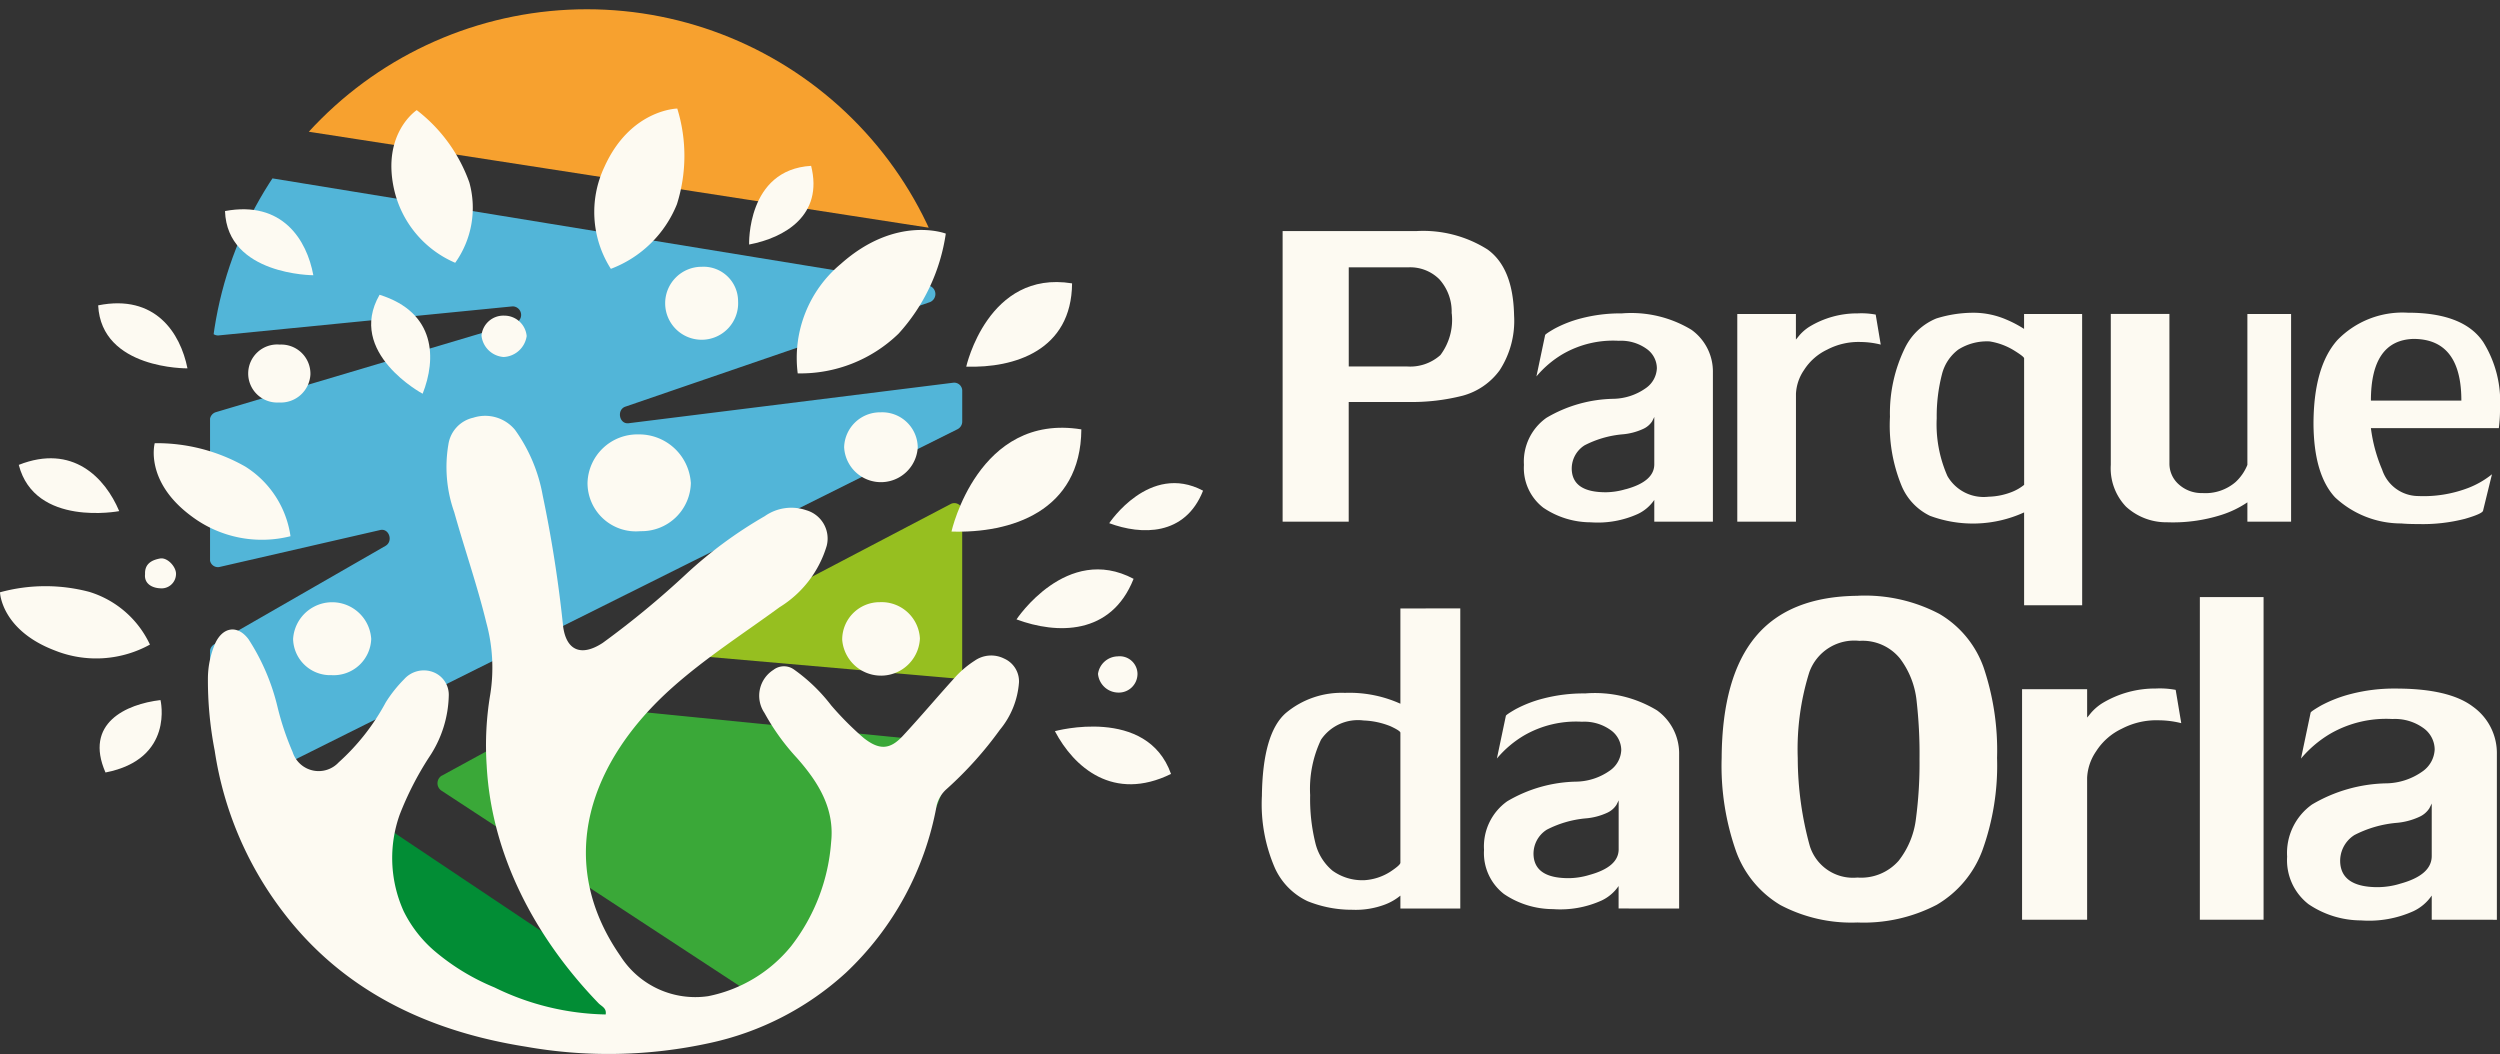 <svg xmlns="http://www.w3.org/2000/svg" xmlns:xlink="http://www.w3.org/1999/xlink" width="163.62" height="69" viewBox="0 0 163.62 69"><rect x="0" y="0" width="163.62" height="69" fill="#333333" stroke="none"/><defs><style>      .cls-1 {        fill: #fdfaf2;      }      .cls-2 {        fill: none;      }      .cls-3 {        clip-path: url(#clip-path);      }      .cls-4 {        clip-path: url(#clip-path-2);      }      .cls-5 {        fill: #f7a12f;      }      .cls-6 {        fill: #52b5d8;      }      .cls-7 {        fill: #028d35;      }      .cls-8 {        fill: #3aa838;      }      .cls-9 {        fill: #96bf20;      }    </style><clipPath id="clip-path"><rect id="Ret&#xE2;ngulo_264" data-name="Ret&#xE2;ngulo 264" class="cls-1" width="163.62" height="69"></rect></clipPath><clipPath id="clip-path-2"><path id="Caminho_929" data-name="Caminho 929" class="cls-2" d="M81.825,27.333V46a24.661,24.661,0,0,0,49.321,0V27.333a24.661,24.661,0,0,0-49.321,0" transform="translate(-81.825 -2.672)"></path></clipPath></defs><g id="Grupo_690" data-name="Grupo 690" transform="translate(-200 -32)"><g id="Grupo_574" data-name="Grupo 574" transform="translate(200 32)"><g id="Grupo_573" data-name="Grupo 573" class="cls-3"><path id="Caminho_913" data-name="Caminho 913" class="cls-1" d="M514.809,95.507a5.934,5.934,0,0,1-.942,3.6,4.421,4.421,0,0,1-2.432,1.669,13.46,13.46,0,0,1-3.533.409h-3.916v7.833h-4.325V90h8.74a7.885,7.885,0,0,1,4.674,1.206q1.674,1.206,1.734,4.305m-4.086-.12a3.153,3.153,0,0,0-.8-2.232,2.7,2.7,0,0,0-2.018-.787h-3.916v6.488h3.8a2.968,2.968,0,0,0,2.2-.747,3.848,3.848,0,0,0,.742-2.721" transform="translate(-415.716 -74.876)"></path><path id="Caminho_914" data-name="Caminho 914" class="cls-1" d="M602.209,135.719v-1.425a2.7,2.7,0,0,1-1.071.917,6.369,6.369,0,0,1-3.094.548,5.55,5.55,0,0,1-3.1-.957,3.279,3.279,0,0,1-1.266-2.8,3.507,3.507,0,0,1,1.47-3.08,8.926,8.926,0,0,1,4.41-1.246,3.792,3.792,0,0,0,2.088-.692,1.668,1.668,0,0,0,.732-1.311,1.567,1.567,0,0,0-.673-1.266,2.869,2.869,0,0,0-1.819-.528,6.59,6.59,0,0,0-3.672.872,6.721,6.721,0,0,0-1.719,1.46l.568-2.7q0-.07.623-.428a7.814,7.814,0,0,1,1.739-.673,10.154,10.154,0,0,1,2.661-.324,7.6,7.6,0,0,1,4.554,1.072,3.363,3.363,0,0,1,1.405,2.805v9.756Zm-1.874-2.123q1.873-.508,1.874-1.634v-3.1q-.01.03-.139.284a1.372,1.372,0,0,1-.588.5,4.029,4.029,0,0,1-1.4.359,6.7,6.7,0,0,0-2.432.713,1.8,1.8,0,0,0-.837,1.689q.13,1.386,2.212,1.385a4.616,4.616,0,0,0,1.306-.2" transform="translate(-493.939 -101.575)"></path><path id="Caminho_915" data-name="Caminho 915" class="cls-1" d="M676.783,135.72V122.127h3.837V123.8q.02-.02.234-.284a2.959,2.959,0,0,1,.643-.553,6.017,6.017,0,0,1,3.169-.877,5.032,5.032,0,0,1,1.176.08l.329,1.963a5.544,5.544,0,0,0-1.305-.17,4.407,4.407,0,0,0-2.2.5,3.633,3.633,0,0,0-1.515,1.335,2.993,2.993,0,0,0-.528,1.555v8.371Z" transform="translate(-563.081 -101.576)"></path><path id="Caminho_916" data-name="Caminho 916" class="cls-1" d="M748.855,140.994h-3.8v-6.079a8.061,8.061,0,0,1-6.159.224,3.806,3.806,0,0,1-1.859-1.963,10.4,10.4,0,0,1-.762-4.51,9.734,9.734,0,0,1,1-4.554,3.96,3.96,0,0,1,2.033-1.889,8.126,8.126,0,0,1,2.556-.374,5.456,5.456,0,0,1,1.988.428,7.546,7.546,0,0,1,1.2.628v-.977h3.8Zm-3.8-16.164q0-.109-.688-.533a4.343,4.343,0,0,0-1.564-.573,3.507,3.507,0,0,0-2.053.533,2.9,2.9,0,0,0-1.076,1.634,10.973,10.973,0,0,0-.339,2.855,8.4,8.4,0,0,0,.7,3.787,2.737,2.737,0,0,0,2.69,1.355,4.455,4.455,0,0,0,1.609-.344,3.065,3.065,0,0,0,.723-.433Z" transform="translate(-612.581 -101.379)"></path><path id="Caminho_917" data-name="Caminho 917" class="cls-1" d="M826.127,132.08a1.806,1.806,0,0,0,.623,1.405,2.223,2.223,0,0,0,1.54.558,3.014,3.014,0,0,0,2.162-.718,3.1,3.1,0,0,0,.777-1.126v-9.876h2.86v13.593h-2.86v-1.266a6.592,6.592,0,0,1-1.684.817,10.471,10.471,0,0,1-3.578.488,3.891,3.891,0,0,1-2.686-1.027,3.637,3.637,0,0,1-.992-2.731v-9.876h3.837Z" transform="translate(-684.142 -101.773)"></path><path id="Caminho_918" data-name="Caminho 918" class="cls-1" d="M905,129.4a10.082,10.082,0,0,0,.737,2.72,2.5,2.5,0,0,0,2.362,1.724,8.177,8.177,0,0,0,3.279-.533,5.786,5.786,0,0,0,1.545-.892l-.578,2.362q0,.209-1.186.553a11.076,11.076,0,0,1-3.02.344q-.727,0-1.136-.04a6.343,6.343,0,0,1-4.35-1.709q-1.381-1.49-1.41-4.779,0-3.767,1.57-5.521a5.936,5.936,0,0,1,4.6-1.784q3.637,0,4.933,1.913a7.366,7.366,0,0,1,1.106,4.285q0,.508-.03.862t-.05.493Zm2.78-5.84q-2.78.09-2.78,4.036h5.92q0-4.036-3.139-4.036" transform="translate(-749.829 -101.379)"></path><path id="Caminho_919" data-name="Caminho 919" class="cls-1" d="M504.575,237.011v19.641h-3.92v-.844a3.583,3.583,0,0,1-.988.576,5.432,5.432,0,0,1-2.181.35,7.726,7.726,0,0,1-2.906-.561A4.409,4.409,0,0,1,492.44,254a10.5,10.5,0,0,1-.849-4.722q.051-4.1,1.569-5.422a5.681,5.681,0,0,1,3.863-1.317,8.118,8.118,0,0,1,3.632.71v-6.235Zm-3.92,16.647v-8.509q0-.123-.638-.422a5.17,5.17,0,0,0-1.77-.381,2.916,2.916,0,0,0-2.788,1.26,7.5,7.5,0,0,0-.71,3.627,11.99,11.99,0,0,0,.334,3.1,3.4,3.4,0,0,0,1.127,1.842,3.336,3.336,0,0,0,2.119.622,3.56,3.56,0,0,0,1.646-.54q.679-.447.679-.6" transform="translate(-409.002 -197.192)"></path><path id="Caminho_920" data-name="Caminho 920" class="cls-1" d="M586.93,284.216v-1.471a2.783,2.783,0,0,1-1.106.946,6.572,6.572,0,0,1-3.195.566,5.73,5.73,0,0,1-3.2-.988,3.385,3.385,0,0,1-1.306-2.891,3.621,3.621,0,0,1,1.518-3.179,9.212,9.212,0,0,1,4.552-1.286,3.915,3.915,0,0,0,2.155-.715,1.722,1.722,0,0,0,.756-1.353,1.618,1.618,0,0,0-.695-1.307,2.961,2.961,0,0,0-1.878-.545,6.8,6.8,0,0,0-3.791.9,6.932,6.932,0,0,0-1.775,1.507l.586-2.788q0-.072.643-.442a8.084,8.084,0,0,1,1.8-.695,10.482,10.482,0,0,1,2.747-.334,7.842,7.842,0,0,1,4.7,1.106,3.472,3.472,0,0,1,1.451,2.9v10.072ZM585,282.025q1.934-.524,1.934-1.687v-3.2q-.011.031-.144.293a1.414,1.414,0,0,1-.607.52,4.158,4.158,0,0,1-1.44.37,6.914,6.914,0,0,0-2.51.736,1.858,1.858,0,0,0-.864,1.744q.134,1.43,2.284,1.43a4.763,4.763,0,0,0,1.348-.206" transform="translate(-480.996 -224.757)"></path><path id="Caminho_921" data-name="Caminho 921" class="cls-1" d="M679.586,232.076a10.461,10.461,0,0,1,5.331,1.189,6.641,6.641,0,0,1,2.9,3.523,17,17,0,0,1,.874,5.9,16.38,16.38,0,0,1-.962,6.056,6.92,6.92,0,0,1-2.981,3.556,10.352,10.352,0,0,1-5.2,1.161,9.95,9.95,0,0,1-5.033-1.139,6.771,6.771,0,0,1-2.909-3.528,16.858,16.858,0,0,1-.94-6.106q.033-5.31,2.229-7.942t6.7-2.666m-3.949,10.608a21.81,21.81,0,0,0,.785,5.752,2.962,2.962,0,0,0,3.119,2.08,3.272,3.272,0,0,0,2.7-1.1,5.5,5.5,0,0,0,1.128-2.721,27.528,27.528,0,0,0,.238-3.921,30.771,30.771,0,0,0-.2-3.9,5.552,5.552,0,0,0-1.078-2.693,3.155,3.155,0,0,0-2.655-1.156,3.123,3.123,0,0,0-3.285,2.068,16.839,16.839,0,0,0-.752,5.6" transform="translate(-557.987 -193.086)"></path><path id="Caminho_922" data-name="Caminho 922" class="cls-1" d="M787.721,283.354V268.266h4.259v1.858q.022-.022.26-.315a3.289,3.289,0,0,1,.713-.614,6.682,6.682,0,0,1,3.517-.973,5.585,5.585,0,0,1,1.305.089l.365,2.179a6.155,6.155,0,0,0-1.449-.188,4.895,4.895,0,0,0-2.445.553,4.033,4.033,0,0,0-1.681,1.482,3.323,3.323,0,0,0-.586,1.725v9.291Z" transform="translate(-655.381 -223.16)"></path><rect id="Ret&#xE2;ngulo_263" data-name="Ret&#xE2;ngulo 263" class="cls-1" width="4.17" height="21.116" transform="translate(143.976 39.078)"></rect><path id="Caminho_923" data-name="Caminho 923" class="cls-1" d="M900.424,283.354v-1.582a2.992,2.992,0,0,1-1.189,1.018,7.066,7.066,0,0,1-3.435.609,6.16,6.16,0,0,1-3.44-1.062,3.64,3.64,0,0,1-1.4-3.108,3.893,3.893,0,0,1,1.632-3.418,9.908,9.908,0,0,1,4.894-1.383,4.21,4.21,0,0,0,2.318-.769,1.851,1.851,0,0,0,.813-1.455,1.74,1.74,0,0,0-.747-1.4,3.184,3.184,0,0,0-2.019-.586,7.315,7.315,0,0,0-4.076.968,7.457,7.457,0,0,0-1.908,1.621l.63-3q0-.077.691-.476a8.691,8.691,0,0,1,1.93-.747,11.28,11.28,0,0,1,2.954-.359q3.495,0,5.055,1.189a3.733,3.733,0,0,1,1.56,3.114v10.829ZM898.344,281q2.079-.564,2.08-1.814v-3.44q-.011.033-.155.315a1.519,1.519,0,0,1-.652.558,4.465,4.465,0,0,1-1.549.4,7.434,7.434,0,0,0-2.7.791,2,2,0,0,0-.929,1.875q.144,1.538,2.455,1.538a5.122,5.122,0,0,0,1.449-.221" transform="translate(-741.272 -223.16)"></path></g></g><g id="Grupo_576" data-name="Grupo 576" transform="translate(213.747 32.449)"><g id="Grupo_575" data-name="Grupo 575" class="cls-4"><path id="Caminho_924" data-name="Caminho 924" class="cls-5" d="M82.283,0H130.5a.536.536,0,0,1,.511.558V14.6a.528.528,0,0,1-.582.552L82.211,7.688a.544.544,0,0,1-.439-.552V.558A.536.536,0,0,1,82.283,0" transform="translate(-81.781 -0.449)"></path><path id="Caminho_925" data-name="Caminho 925" class="cls-6" d="M81.773,66.6v9.748a.531.531,0,0,0,.557.555L101.583,75a.562.562,0,0,1,.181,1.093L82.149,81.929a.552.552,0,0,0-.376.538v9.046a.525.525,0,0,0,.616.546L92.92,89.638c.58-.133.867.738.343,1.039L82.046,97.124a.566.566,0,0,0-.273.493v8.955a.515.515,0,0,0,.723.507l48.215-24.043a.562.562,0,0,0,.3-.507v-1.98a.529.529,0,0,0-.569-.554l-21.265,2.654c-.615.077-.8-.883-.211-1.086l19.931-6.84a.57.57,0,0,0-.078-1.083L82.359,66.051a.527.527,0,0,0-.586.551" transform="translate(-81.782 -55.398)"></path><path id="Caminho_926" data-name="Caminho 926" class="cls-7" d="M84.08,320.776v10.1a.536.536,0,0,0,.511.558h31.02a.567.567,0,0,0,.267-1.033L93.626,315.514a.473.473,0,0,0-.5-.023l-8.769,4.787a.565.565,0,0,0-.282.5" transform="translate(-83.701 -262.887)"></path><path id="Caminho_927" data-name="Caminho 927" class="cls-8" d="M170.709,279.328l8.343-4.555a.473.473,0,0,1,.275-.057L204.3,277.2a.541.541,0,0,1,.465.555V297a.536.536,0,0,1-.511.558h-7.1a.478.478,0,0,1-.263-.079L170.675,280.3a.583.583,0,0,1,.034-.977" transform="translate(-155.541 -229.01)"></path><path id="Caminho_928" data-name="Caminho 928" class="cls-9" d="M268.172,204.9l16.947-8.882a.515.515,0,0,1,.732.5v10.363a.531.531,0,0,1-.551.556l-16.947-1.48a.57.57,0,0,1-.18-1.058" transform="translate(-236.624 -163.491)"></path></g></g><g id="Grupo_578" data-name="Grupo 578" transform="translate(200 32)"><g id="Grupo_577" data-name="Grupo 577" class="cls-3"><path id="Caminho_930" data-name="Caminho 930" class="cls-1" d="M95.771,197.114a14.617,14.617,0,0,0,3.947,2.408A17.182,17.182,0,0,0,107,201.294c.079-.42-.272-.534-.467-.736-4.157-4.306-7.012-9.72-7.32-15.56a19.98,19.98,0,0,1,.233-4.645,11.153,11.153,0,0,0-.256-4.7c-.591-2.433-1.423-4.815-2.1-7.232a8.845,8.845,0,0,1-.381-4.444,2.109,2.109,0,0,1,1.627-1.74,2.531,2.531,0,0,1,2.735.8,10.515,10.515,0,0,1,1.81,4.293,83.956,83.956,0,0,1,1.338,8.589c.216,1.562,1.193,1.971,2.589,1.056a58.383,58.383,0,0,0,5.44-4.487,28.471,28.471,0,0,1,5.163-3.806,3.02,3.02,0,0,1,2.722-.389,1.926,1.926,0,0,1,1.333,2.332,7.1,7.1,0,0,1-3.083,4.014c-2.35,1.718-4.813,3.3-6.984,5.227-5.432,4.816-7.782,11.353-3.423,17.618a5.809,5.809,0,0,0,5.73,2.613,9.332,9.332,0,0,0,5.432-3.273,12.594,12.594,0,0,0,2.619-6.815c.234-2.185-.824-3.905-2.248-5.513a14.78,14.78,0,0,1-2.116-2.939,2.005,2.005,0,0,1,.587-2.816,1.128,1.128,0,0,1,1.321-.041,11.29,11.29,0,0,1,2.461,2.366,20.189,20.189,0,0,0,2.132,2.138c1,.786,1.7.778,2.544-.13,1.2-1.289,2.326-2.638,3.513-3.937a6.286,6.286,0,0,1,1.194-.992,1.886,1.886,0,0,1,1.932-.145,1.631,1.631,0,0,1,.976,1.543,5.479,5.479,0,0,1-1.256,3.125,24.255,24.255,0,0,1-3.471,3.863,2.084,2.084,0,0,0-.673,1.144,19.894,19.894,0,0,1-5.916,10.875,19.167,19.167,0,0,1-8.906,4.608,30.977,30.977,0,0,1-12.046.246c-6.527-1.03-12.066-3.735-15.96-8.9a22.952,22.952,0,0,1-4.411-10.471,24.083,24.083,0,0,1-.445-4.795,5.9,5.9,0,0,1,.478-2.234c.5-1.085,1.47-1.225,2.182-.264a14.2,14.2,0,0,1,1.9,4.448,18.255,18.255,0,0,0,.985,2.933,1.787,1.787,0,0,0,3.016.67,14.493,14.493,0,0,0,3.077-3.922,8.693,8.693,0,0,1,1.205-1.517,1.725,1.725,0,0,1,1.927-.454,1.583,1.583,0,0,1,.993,1.533,7.509,7.509,0,0,1-1.292,4.033,20.605,20.605,0,0,0-1.923,3.761,8.455,8.455,0,0,0,.267,6.321,8.238,8.238,0,0,0,1.981,2.563" transform="translate(-67.361 -134.899)"></path><path id="Caminho_931" data-name="Caminho 931" class="cls-1" d="M235.658,172.375a3.226,3.226,0,0,1-3.3,3.183,3.166,3.166,0,0,1-3.464-3.167,3.263,3.263,0,0,1,3.313-3.166,3.392,3.392,0,0,1,3.447,3.15" transform="translate(-190.442 -140.794)"></path><path id="Caminho_932" data-name="Caminho 932" class="cls-1" d="M333.174,236.91a2.548,2.548,0,0,1-5.086.062,2.452,2.452,0,0,1,2.466-2.448,2.512,2.512,0,0,1,2.621,2.386" transform="translate(-272.968 -195.113)"></path><path id="Caminho_933" data-name="Caminho 933" class="cls-1" d="M119.3,237.025a2.459,2.459,0,0,1-2.6,2.378,2.429,2.429,0,0,1-2.513-2.362,2.561,2.561,0,0,1,5.112-.016" transform="translate(-95.004 -195.216)"></path><path id="Caminho_934" data-name="Caminho 934" class="cls-1" d="M333.659,162.922a2.412,2.412,0,0,1-4.817-.013,2.351,2.351,0,0,1,2.383-2.282,2.326,2.326,0,0,1,2.435,2.3" transform="translate(-273.595 -133.641)"></path><path id="Caminho_935" data-name="Caminho 935" class="cls-1" d="M263.922,106.2a2.388,2.388,0,1,1-2.373-2.249,2.259,2.259,0,0,1,2.373,2.249" transform="translate(-215.616 -86.491)"></path><path id="Caminho_936" data-name="Caminho 936" class="cls-1" d="M100.541,136.165a1.942,1.942,0,0,1-2.058,1.869,1.9,1.9,0,1,1,.052-3.789,1.91,1.91,0,0,1,2.005,1.919" transform="translate(-80.223 -111.692)"></path><path id="Caminho_937" data-name="Caminho 937" class="cls-1" d="M190.509,124.322a1.6,1.6,0,0,1-1.5,1.355,1.567,1.567,0,0,1-1.454-1.4,1.439,1.439,0,0,1,1.5-1.307,1.468,1.468,0,0,1,1.458,1.35" transform="translate(-156.042 -102.312)"></path><path id="Caminho_938" data-name="Caminho 938" class="cls-1" d="M430.336,256.849a1.223,1.223,0,0,1-1.284,1.2,1.347,1.347,0,0,1-1.3-1.223,1.332,1.332,0,0,1,1.285-1.146,1.167,1.167,0,0,1,1.3,1.172" transform="translate(-355.89 -212.722)"></path><path id="Caminho_939" data-name="Caminho 939" class="cls-1" d="M56.476,218.545c-.031-.678.447-.924.986-1.021.472-.086,1.07.552,1.039,1.038a.947.947,0,0,1-1.053.912c-.52-.026-1.043-.307-.972-.929" transform="translate(-46.982 -180.972)"></path><path id="Caminho_940" data-name="Caminho 940" class="cls-1" d="M42.8,272.722s.935,3.858-3.6,4.74c-1.411-3.225,1.347-4.474,3.6-4.74" transform="translate(-32.296 -226.904)"></path><path id="Caminho_941" data-name="Caminho 941" class="cls-1" d="M13.9,181.986s-5.519,1.062-6.574-3.027c3.518-1.39,5.647.828,6.574,3.027" transform="translate(-6.098 -148.534)"></path><path id="Caminho_942" data-name="Caminho 942" class="cls-1" d="M44.1,122.417s-5.635.077-5.844-4.123c3.737-.75,5.378,1.8,5.844,4.123" transform="translate(-31.831 -98.309)"></path><path id="Caminho_943" data-name="Caminho 943" class="cls-1" d="M147.952,121.309s-5-2.678-2.819-6.477c3.712,1.161,3.718,4.206,2.819,6.477" transform="translate(-120.291 -95.54)"></path><path id="Caminho_944" data-name="Caminho 944" class="cls-1" d="M291.821,69.757s-.167-4.9,4.058-5.15c.814,3.239-1.728,4.708-4.058,5.15" transform="translate(-242.793 -53.753)"></path><path id="Caminho_945" data-name="Caminho 945" class="cls-1" d="M376.417,115.408s1.415-6.345,6.926-5.45c-.031,4.4-3.786,5.552-6.926,5.45" transform="translate(-313.178 -91.412)"></path><path id="Caminho_946" data-name="Caminho 946" class="cls-1" d="M370.658,173.428s1.737-7.786,8.5-6.687c-.038,5.393-4.645,6.812-8.5,6.687" transform="translate(-308.386 -138.639)"></path><path id="Caminho_947" data-name="Caminho 947" class="cls-1" d="M432.115,190.825s2.632-3.99,6.141-2.128c-1.178,2.98-4.034,2.912-6.141,2.128" transform="translate(-359.518 -156.583)"></path><path id="Caminho_948" data-name="Caminho 948" class="cls-1" d="M395.991,225.083s3.284-4.978,7.663-2.655c-1.47,3.718-5.034,3.633-7.663,2.655" transform="translate(-329.463 -184.545)"></path><path id="Caminho_949" data-name="Caminho 949" class="cls-1" d="M410.949,283.339s6.024-1.655,7.6,2.8c-3.769,1.848-6.356-.433-7.6-2.8" transform="translate(-341.908 -235.486)"></path><path id="Caminho_950" data-name="Caminho 950" class="cls-1" d="M93.436,85.844s-5.636,0-5.781-4.2c3.748-.7,5.351,1.872,5.781,4.2" transform="translate(-72.929 -67.831)"></path><path id="Caminho_951" data-name="Caminho 951" class="cls-1" d="M9.812,232.137a6.462,6.462,0,0,0-3.975-3.45A11.243,11.243,0,0,0,0,228.717s.067,2.471,3.6,3.812a7.28,7.28,0,0,0,6.216-.392" transform="translate(0 -189.952)"></path><path id="Caminho_952" data-name="Caminho 952" class="cls-1" d="M68.838,178.726a6.447,6.447,0,0,0-2.961-4.559,11.718,11.718,0,0,0-5.924-1.529s-.7,2.522,2.465,4.824a7.66,7.66,0,0,0,6.42,1.265" transform="translate(-49.826 -143.632)"></path><path id="Caminho_953" data-name="Caminho 953" class="cls-1" d="M156.65,52.9a6.2,6.2,0,0,0,.926-5.256,10.343,10.343,0,0,0-3.444-4.735s-2.29,1.5-1.488,5.158A6.877,6.877,0,0,0,156.65,52.9" transform="translate(-126.858 -35.701)"></path><path id="Caminho_954" data-name="Caminho 954" class="cls-1" d="M232.608,52.785a7.521,7.521,0,0,0,4.324-4.228,10.493,10.493,0,0,0,.023-6.262s-3.068.046-4.768,3.817a6.906,6.906,0,0,0,.421,6.672" transform="translate(-192.629 -35.19)"></path><path id="Caminho_955" data-name="Caminho 955" class="cls-1" d="M310.387,99a9.227,9.227,0,0,0,6.6-2.6,12.358,12.358,0,0,0,3.091-6.548s-3.236-1.251-6.864,1.979A8,8,0,0,0,310.387,99" transform="translate(-258.178 -74.563)"></path></g></g></g></svg>